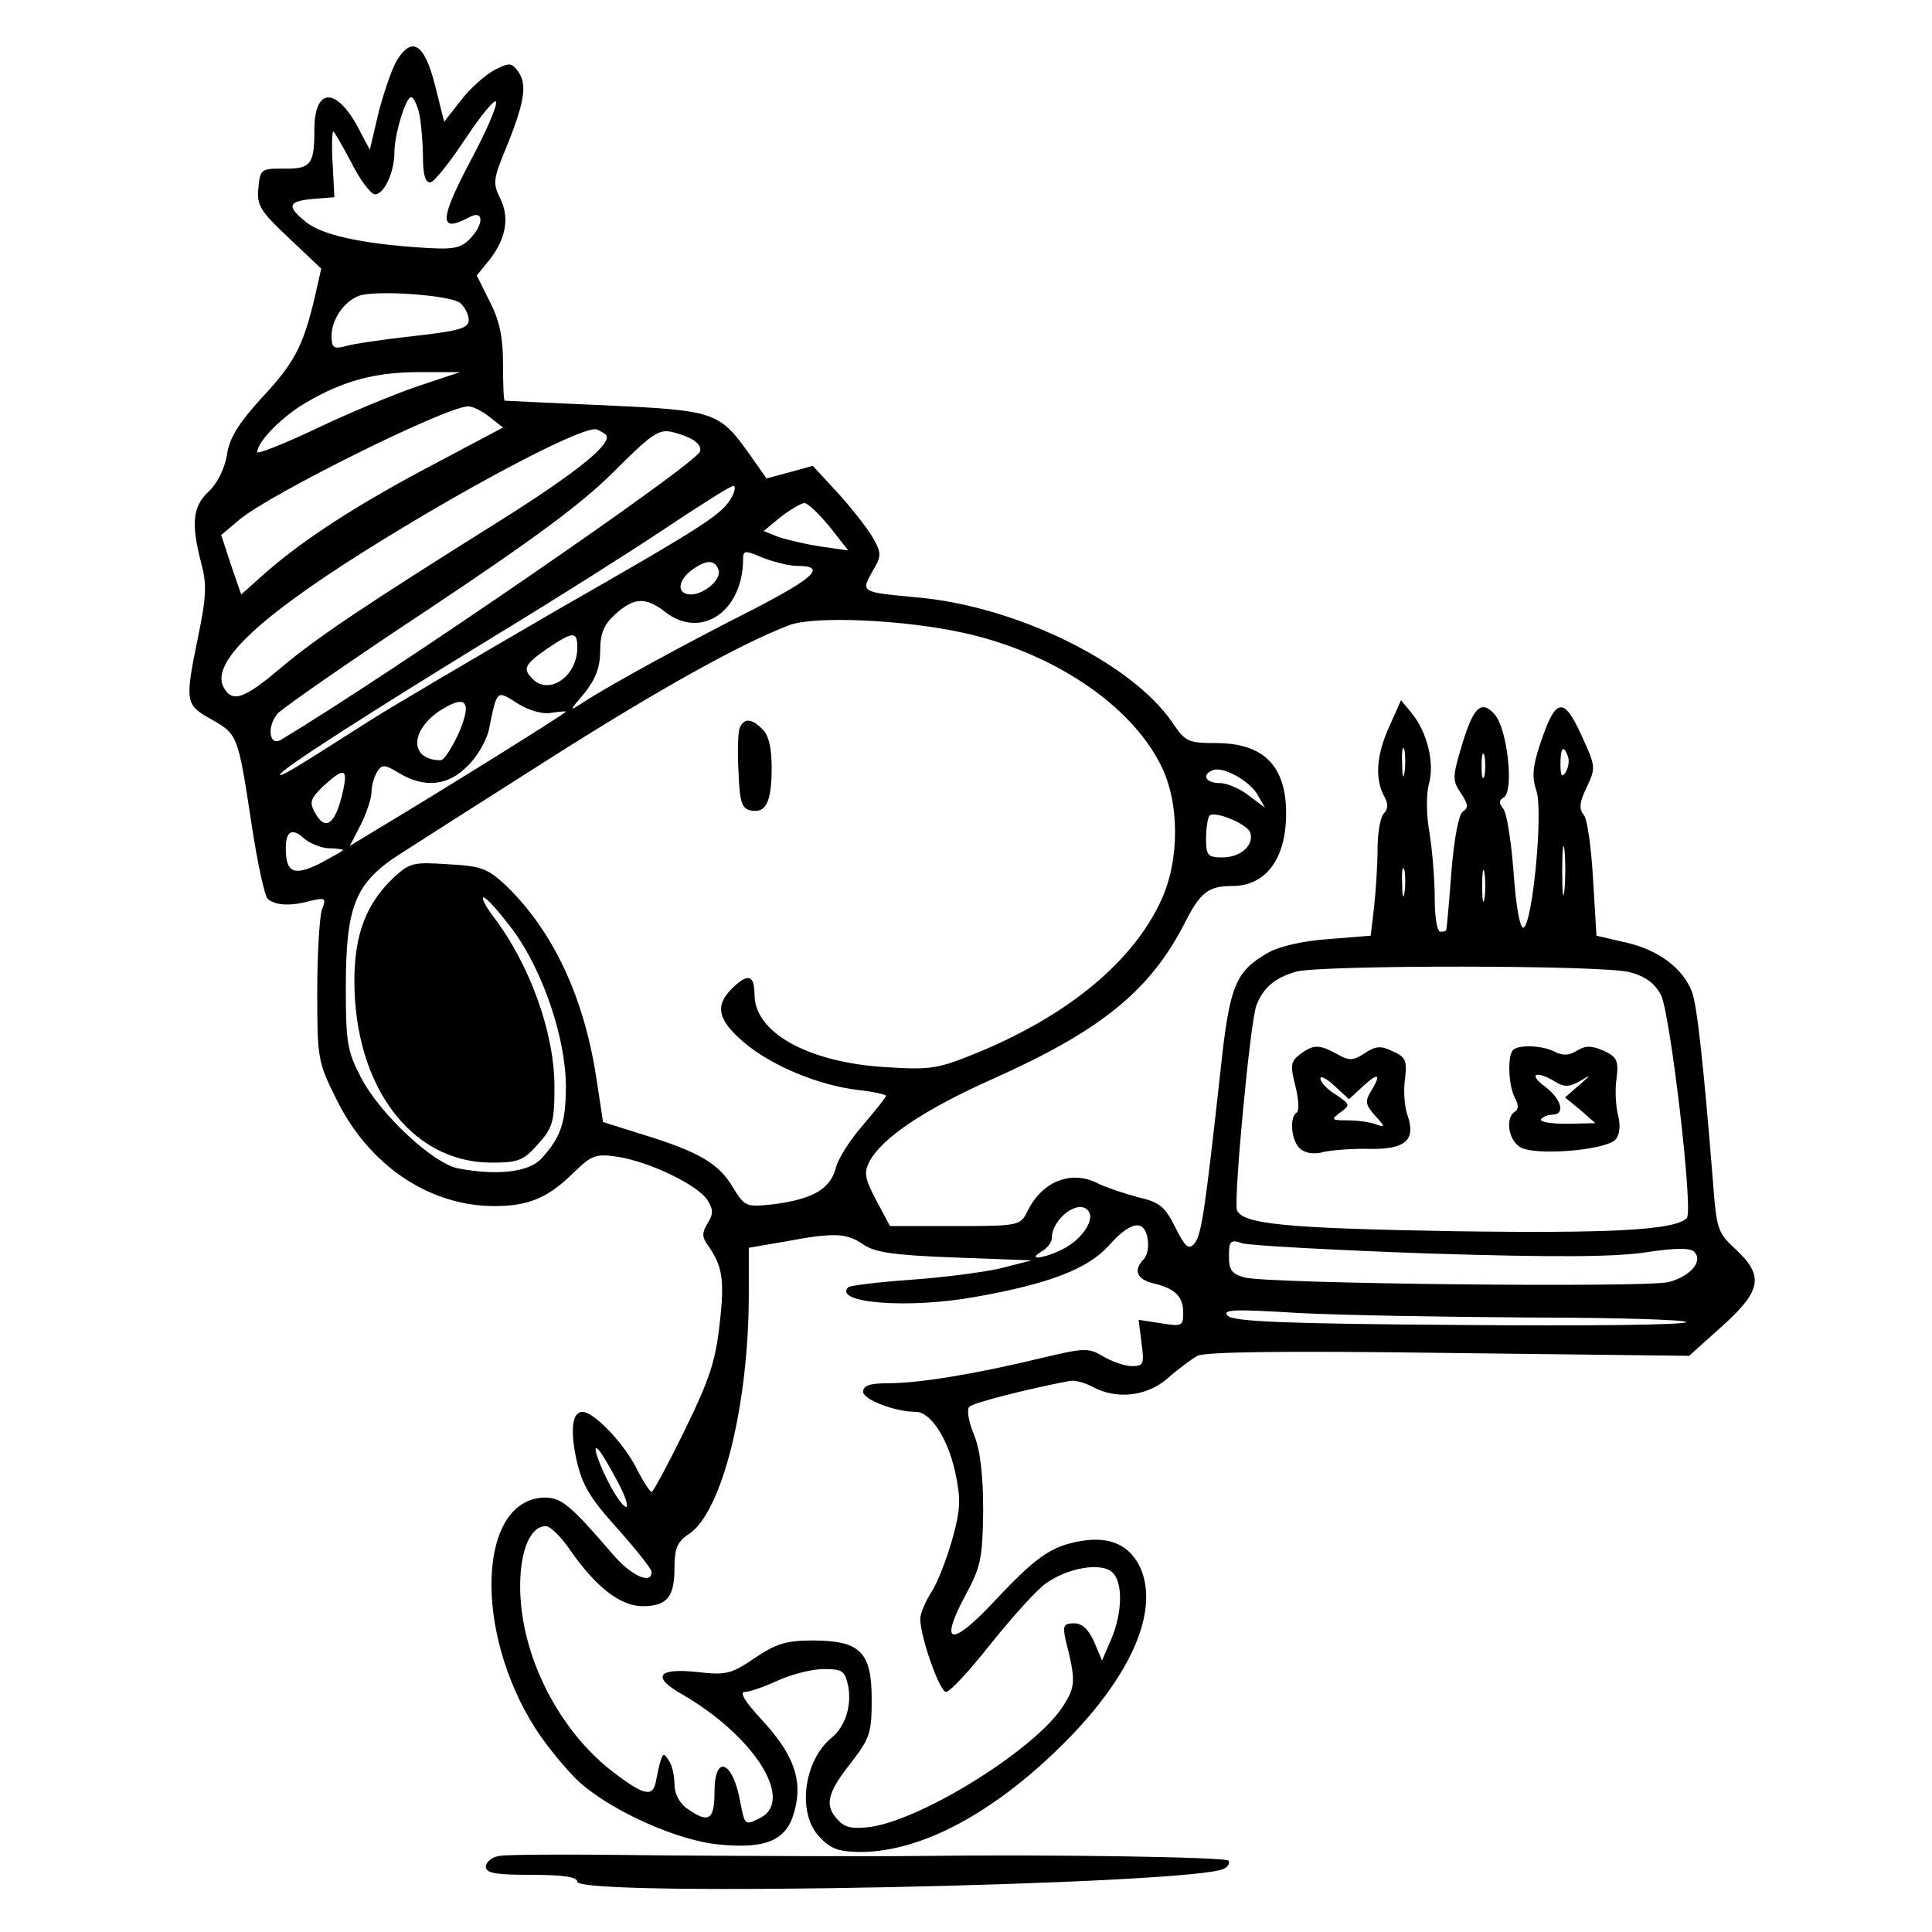 <?xml version="1.0" encoding="UTF-8" standalone="yes"?>
<svg version="1.0" xmlns="http://www.w3.org/2000/svg" width="100mm" height="100mm" viewBox="0 0 290 338" preserveAspectRatio="xMidYMid meet">
  <g transform="translate(0,338) scale(0.1,-0.1)" fill="#000000" stroke="none">
    <path d="M456 3277 c-9 -13 -23 -54 -33 -91 l-16 -68 -18 34 c-39 76 -79 77
-79 1 0 -61 -6 -69 -55 -68 -38 0 -40 -1 -43 -34 -3 -30 3 -40 53 -87 l57 -54
-12 -53 c-20 -83 -35 -112 -93 -174 -40 -44 -56 -70 -60 -99 -4 -24 -17 -50
-32 -64 -28 -26 -31 -56 -13 -125 10 -37 9 -59 -5 -127 -24 -116 -23 -121 22
-146 47 -27 47 -26 71 -183 10 -67 23 -126 28 -131 12 -12 40 -14 75 -4 27 6
28 5 20 -16 -4 -13 -8 -77 -8 -143 0 -116 1 -123 33 -187 57 -117 163 -188
277 -188 59 0 93 14 137 57 34 33 40 35 80 29 55 -9 139 -49 156 -76 10 -16
10 -24 0 -40 -10 -16 -10 -24 0 -38 26 -37 30 -60 21 -138 -7 -65 -18 -98 -61
-186 -29 -59 -55 -108 -58 -108 -3 0 -16 20 -29 46 -24 44 -73 94 -92 94 -18
0 -22 -32 -10 -86 10 -43 24 -66 72 -119 32 -36 59 -70 59 -75 0 -23 -36 -7
-69 32 -73 85 -89 98 -118 98 -117 -2 -126 -234 -15 -406 21 -32 56 -74 77
-93 58 -51 173 -102 244 -108 83 -8 118 8 131 59 15 54 -2 100 -58 160 -28 30
-39 48 -29 48 8 0 34 9 58 20 24 11 60 20 80 20 33 0 37 -3 43 -30 6 -35 -5
-70 -29 -90 -50 -41 -61 -135 -20 -175 19 -20 34 -25 72 -25 105 1 229 67 349
185 120 118 172 233 140 310 -18 41 -53 58 -105 49 -52 -9 -78 -27 -152 -106
-76 -81 -97 -76 -49 13 26 48 29 64 30 146 0 63 -5 106 -16 133 -10 24 -13 45
-8 49 7 7 101 31 175 45 9 2 27 -3 40 -10 42 -23 95 -17 131 14 18 16 42 34
53 40 13 7 150 9 440 5 l420 -5 58 52 c69 62 73 88 24 134 -32 29 -34 36 -40
116 -17 211 -28 311 -37 335 -16 41 -58 73 -115 86 l-52 12 -6 99 c-3 54 -10
105 -16 112 -9 11 -8 22 5 49 16 34 16 36 -10 92 -31 68 -45 64 -72 -18 -13
-39 -14 -57 -6 -81 12 -36 -7 -235 -23 -239 -6 -1 -13 39 -17 96 -4 55 -12
105 -18 112 -8 10 -8 15 1 20 18 12 6 120 -16 145 -24 27 -38 13 -59 -59 -15
-50 -15 -57 0 -79 13 -19 13 -26 3 -32 -7 -5 -15 -46 -20 -107 -4 -54 -8 -99
-9 -100 0 -2 -4 -3 -10 -3 -6 0 -10 26 -10 58 0 31 -4 83 -9 114 -6 33 -6 70
-1 87 10 36 -3 90 -30 123 l-19 23 -20 -45 c-23 -50 -26 -91 -10 -122 8 -14 8
-23 0 -31 -6 -6 -11 -34 -11 -62 0 -27 -3 -73 -6 -101 l-6 -51 -75 -6 c-44 -3
-86 -13 -105 -24 -57 -33 -67 -57 -83 -208 -27 -244 -33 -285 -45 -300 -10
-12 -16 -8 -34 28 -18 36 -27 44 -67 53 -25 7 -55 17 -67 23 -47 25 -99 5
-125 -49 -12 -24 -15 -25 -126 -25 l-114 0 -24 45 c-20 38 -22 48 -12 68 23
42 96 91 217 145 190 85 275 155 335 273 27 53 41 64 83 64 59 0 94 48 94 127
0 83 -39 122 -120 123 -52 0 -56 2 -79 36 -72 105 -274 204 -448 219 -97 9
-97 9 -77 45 16 26 16 32 3 56 -8 15 -35 50 -60 78 l-47 51 -40 -11 -41 -11
-31 44 c-52 73 -61 75 -253 84 -95 4 -173 8 -174 8 -2 1 -3 29 -3 64 0 47 -6
76 -23 109 l-23 46 22 27 c29 37 36 74 19 108 -13 26 -12 34 9 85 33 80 39
114 23 136 -12 17 -16 17 -43 3 -16 -9 -42 -32 -58 -53 l-29 -37 -16 64 c-18
71 -39 86 -65 46z m38 -98 c3 -17 6 -51 6 -75 0 -29 4 -44 13 -43 6 0 34 35
61 76 28 42 52 71 54 65 2 -7 -17 -51 -42 -98 -58 -109 -59 -133 -5 -104 26
14 26 -13 0 -39 -16 -16 -30 -18 -87 -14 -103 7 -170 22 -198 44 -35 28 -33
37 12 41 l37 3 -3 58 c-2 31 -1 57 1 57 2 0 16 -25 32 -55 15 -30 34 -55 41
-55 16 0 34 39 34 73 0 32 20 97 29 97 5 0 11 -14 15 -31z m71 -329 c8 -7 15
-20 15 -30 0 -14 -16 -19 -97 -28 -54 -6 -108 -14 -120 -18 -19 -5 -23 -2 -23
18 0 31 25 65 53 72 39 8 156 -1 172 -14z m-75 -146 c-41 -14 -121 -47 -177
-74 -57 -27 -103 -45 -103 -41 0 18 44 63 86 87 65 38 120 53 199 53 l70 0
-75 -25z m126 -53 l24 -19 -117 -62 c-137 -72 -229 -132 -295 -189 l-46 -41
-18 52 -17 52 32 27 c54 45 358 196 399 198 8 1 25 -8 38 -18z m202 -30 c20
-12 -43 -64 -188 -155 -233 -146 -315 -201 -377 -253 -67 -57 -87 -63 -102
-35 -22 42 57 118 244 236 178 112 369 213 405 215 3 1 11 -3 18 -8z m159 -14
c7 -5 10 -13 7 -18 -17 -28 -544 -390 -732 -503 -21 -13 -26 23 -6 46 11 11
130 94 265 183 180 120 266 183 322 239 68 68 80 76 104 70 16 -4 34 -11 40
-17z m64 -95 c-16 -31 -42 -48 -306 -199 -143 -83 -291 -170 -330 -195 -133
-85 -155 -98 -155 -93 0 8 161 111 375 242 99 60 232 144 295 186 63 42 118
77 123 77 4 0 3 -8 -2 -18z m170 -53 l33 -42 -49 7 c-26 4 -60 12 -74 17 l-25
10 29 24 c17 13 35 24 42 25 6 0 26 -19 44 -41z m-57 -69 c53 0 32 -20 -76
-76 -111 -56 -249 -131 -298 -163 -25 -16 -25 -16 3 17 19 24 27 45 27 73 0
30 6 46 26 64 33 30 53 31 87 5 63 -50 137 0 137 92 0 15 3 16 35 2 19 -7 45
-14 59 -14z m-137 -7 c6 -16 -25 -43 -48 -43 -26 0 -24 25 3 44 24 17 39 17
45 -1z m428 -110 c156 -34 292 -125 345 -230 34 -65 34 -167 2 -237 -49 -107
-160 -200 -318 -266 -73 -30 -84 -32 -164 -27 -135 8 -230 60 -230 127 0 35
-12 38 -40 10 -30 -30 -24 -55 22 -94 47 -40 130 -75 200 -83 27 -3 48 -8 48
-10 0 -3 -18 -25 -40 -51 -22 -25 -44 -59 -48 -76 -10 -37 -41 -54 -110 -63
-47 -5 -49 -4 -70 30 -24 41 -59 62 -157 92 l-70 22 -12 79 c-22 141 -75 254
-157 334 -32 30 -43 35 -102 38 -61 4 -67 3 -96 -24 -47 -45 -68 -98 -68 -180
0 -183 98 -316 237 -318 50 0 58 3 84 32 26 29 29 39 29 101 0 94 -43 214
-108 299 -13 17 -20 32 -16 32 5 0 28 -26 52 -58 52 -71 92 -189 92 -273 0
-63 -9 -89 -43 -126 -22 -24 -78 -30 -146 -17 -44 9 -136 95 -169 158 -24 46
-27 61 -27 156 0 147 16 186 98 238 34 22 152 97 262 167 186 118 331 199 415
231 43 17 201 10 305 -13z m-675 -26 c0 -50 -49 -84 -78 -55 -18 18 -15 25 25
53 46 31 53 31 53 2z m-45 -114 c14 2 25 3 25 2 0 -3 -215 -137 -342 -213
l-36 -22 19 37 c10 20 19 46 19 58 0 11 5 27 10 35 8 13 13 13 39 -3 44 -26
85 -22 119 13 17 16 33 45 37 62 15 73 13 71 51 47 21 -13 45 -19 59 -16z
m-163 -37 c-12 -25 -25 -46 -31 -46 -53 0 -55 49 -4 85 49 32 60 19 35 -39z
m1655 -68 c-2 -13 -4 -5 -4 17 -1 22 1 32 4 23 2 -10 2 -28 0 -40z m140 -5
c-3 -10 -5 -2 -5 17 0 19 2 27 5 18 2 -10 2 -26 0 -35z m146 34 c3 -8 1 -20
-4 -28 -6 -10 -9 -7 -9 14 0 29 5 35 13 14z m-542 -69 l12 -21 -28 21 c-15 12
-38 22 -51 22 -25 0 -33 15 -11 23 18 6 65 -20 78 -45z m-1601 8 c-13 -59 -31
-72 -50 -36 -9 17 -6 24 16 45 36 33 43 31 34 -9z m1587 -72 c8 -22 -16 -44
-48 -44 -26 0 -29 3 -29 33 0 19 3 36 6 40 9 9 65 -14 71 -29z m-1613 -28 c14
0 26 -2 26 -3 0 -2 -19 -12 -41 -24 -45 -22 -59 -16 -59 27 0 30 11 36 31 18
10 -9 29 -17 43 -18z m2163 -73 c-2 -21 -4 -6 -4 32 0 39 2 55 4 38 2 -18 2
-50 0 -70z m-280 -5 c-2 -13 -4 -5 -4 17 -1 22 1 32 4 23 2 -10 2 -28 0 -40z
m140 -10 c-2 -13 -4 -3 -4 22 0 25 2 35 4 23 2 -13 2 -33 0 -45z m255 -129
c26 -7 43 -19 54 -40 16 -32 57 -379 45 -390 -20 -21 -131 -27 -406 -23 -292
5 -371 12 -381 37 -6 18 23 328 34 358 12 31 32 48 69 59 41 12 541 12 585 -1z
m-947 -419 c10 -15 -13 -49 -45 -65 -33 -17 -66 -21 -37 -4 9 5 17 16 17 22 0
36 50 72 65 47z m103 -49 c2 -13 -1 -28 -7 -34 -19 -19 -12 -35 16 -42 39 -9
53 -23 53 -52 0 -23 -2 -24 -39 -18 l-39 6 5 -40 c5 -37 4 -41 -17 -41 -12 0
-35 8 -50 17 -27 16 -33 15 -117 -5 -109 -26 -205 -42 -260 -42 -31 0 -43 -4
-43 -15 0 -13 55 -35 92 -35 26 0 56 -46 69 -105 10 -47 10 -64 -5 -118 -10
-35 -26 -77 -37 -93 -10 -16 -19 -37 -19 -46 0 -32 34 -128 45 -128 7 0 42 38
79 85 37 46 80 94 96 105 38 27 95 37 115 20 20 -16 19 -71 -1 -118 l-16 -37
-14 33 c-10 22 -21 32 -35 32 -18 0 -20 -4 -15 -28 18 -71 18 -82 -3 -115 -45
-74 -244 -199 -337 -213 -31 -4 -45 -2 -57 11 -25 25 -21 47 21 100 34 44 37
53 37 112 0 83 -20 103 -104 103 -46 0 -64 -6 -101 -31 -41 -28 -50 -30 -102
-24 -68 7 -78 -9 -25 -39 125 -72 197 -184 138 -216 -28 -14 -28 -14 -36 28
-13 72 -45 84 -45 17 0 -49 -10 -56 -48 -29 -13 9 -22 26 -22 42 0 15 -4 34
-10 42 -8 13 -10 13 -14 0 -3 -8 -6 -24 -8 -34 -5 -31 -20 -28 -73 12 -98 74
-165 207 -165 327 0 63 18 105 45 105 8 0 28 -20 44 -44 44 -63 87 -96 125
-96 43 0 56 16 56 67 0 34 5 46 25 59 58 38 105 225 105 420 l0 81 64 11 c85
16 107 15 136 -5 20 -14 53 -19 160 -23 l135 -5 -55 -14 c-30 -7 -101 -16
-157 -20 -57 -4 -105 -10 -109 -13 -27 -28 106 -38 222 -17 130 23 197 49 234
90 38 43 63 47 68 10z m492 -24 c223 -7 325 -6 379 2 52 8 78 8 85 1 16 -16
-6 -43 -45 -53 -39 -10 -700 -3 -741 8 -23 6 -28 13 -28 37 0 27 3 30 23 23
12 -4 159 -12 327 -18z m177 -112 c150 0 273 -4 273 -8 0 -5 -178 -7 -395 -5
-306 2 -397 6 -407 16 -11 11 11 12 122 5 74 -4 258 -7 407 -8z m-1596 -288
c26 -49 18 -60 -9 -14 -23 40 -41 92 -22 67 6 -8 20 -32 31 -53z"/>
    <path d="M1054 2106 c-3 -7 -4 -42 -2 -77 2 -53 6 -64 22 -67 26 -5 36 15 36
75 0 34 -5 57 -16 67 -19 20 -33 20 -40 2z"/>
    <path d="M2035 1536 c-17 -13 -18 -19 -9 -55 6 -23 7 -44 3 -47 -14 -8 -10
-51 6 -64 9 -8 26 -10 42 -5 16 3 51 6 79 5 62 -1 81 15 67 57 -6 16 -8 45 -5
65 4 33 1 39 -22 49 -20 10 -30 9 -49 -4 -20 -13 -27 -13 -48 -1 -31 17 -41
17 -64 0z m110 -56 c27 25 32 21 13 -10 -10 -16 -9 -23 7 -41 19 -21 19 -22 2
-16 -10 4 -33 7 -50 7 -28 0 -29 1 -12 14 18 13 17 14 -8 31 -15 9 -27 22 -27
28 0 6 11 0 25 -13 l25 -23 25 23z"/>
    <path d="M2407 1543 c-10 -10 -8 -62 3 -83 7 -13 7 -21 0 -25 -16 -10 -12 -47
8 -61 23 -17 152 -7 169 13 7 9 8 25 4 41 -4 15 -6 44 -3 64 4 33 1 39 -23 50
-21 9 -31 9 -46 0 -14 -9 -25 -9 -39 -2 -21 11 -63 13 -73 3z m73 -55 c16 -10
25 -10 43 0 22 13 22 13 -1 -7 l-24 -21 27 -22 26 -23 -50 -1 c-27 0 -48 3
-45 8 3 4 12 8 20 8 23 0 16 27 -13 49 -30 22 -16 29 17 9z"/>
    <path d="M633 133 c-13 -2 -23 -11 -23 -19 0 -11 17 -14 80 -14 57 0 80 -4 80
-12 0 -28 1086 -5 1132 23 7 4 10 10 7 14 -7 6 -303 11 -544 8 -93 -1 -291 0
-440 1 -148 2 -280 2 -292 -1z"/>
  </g>
</svg>